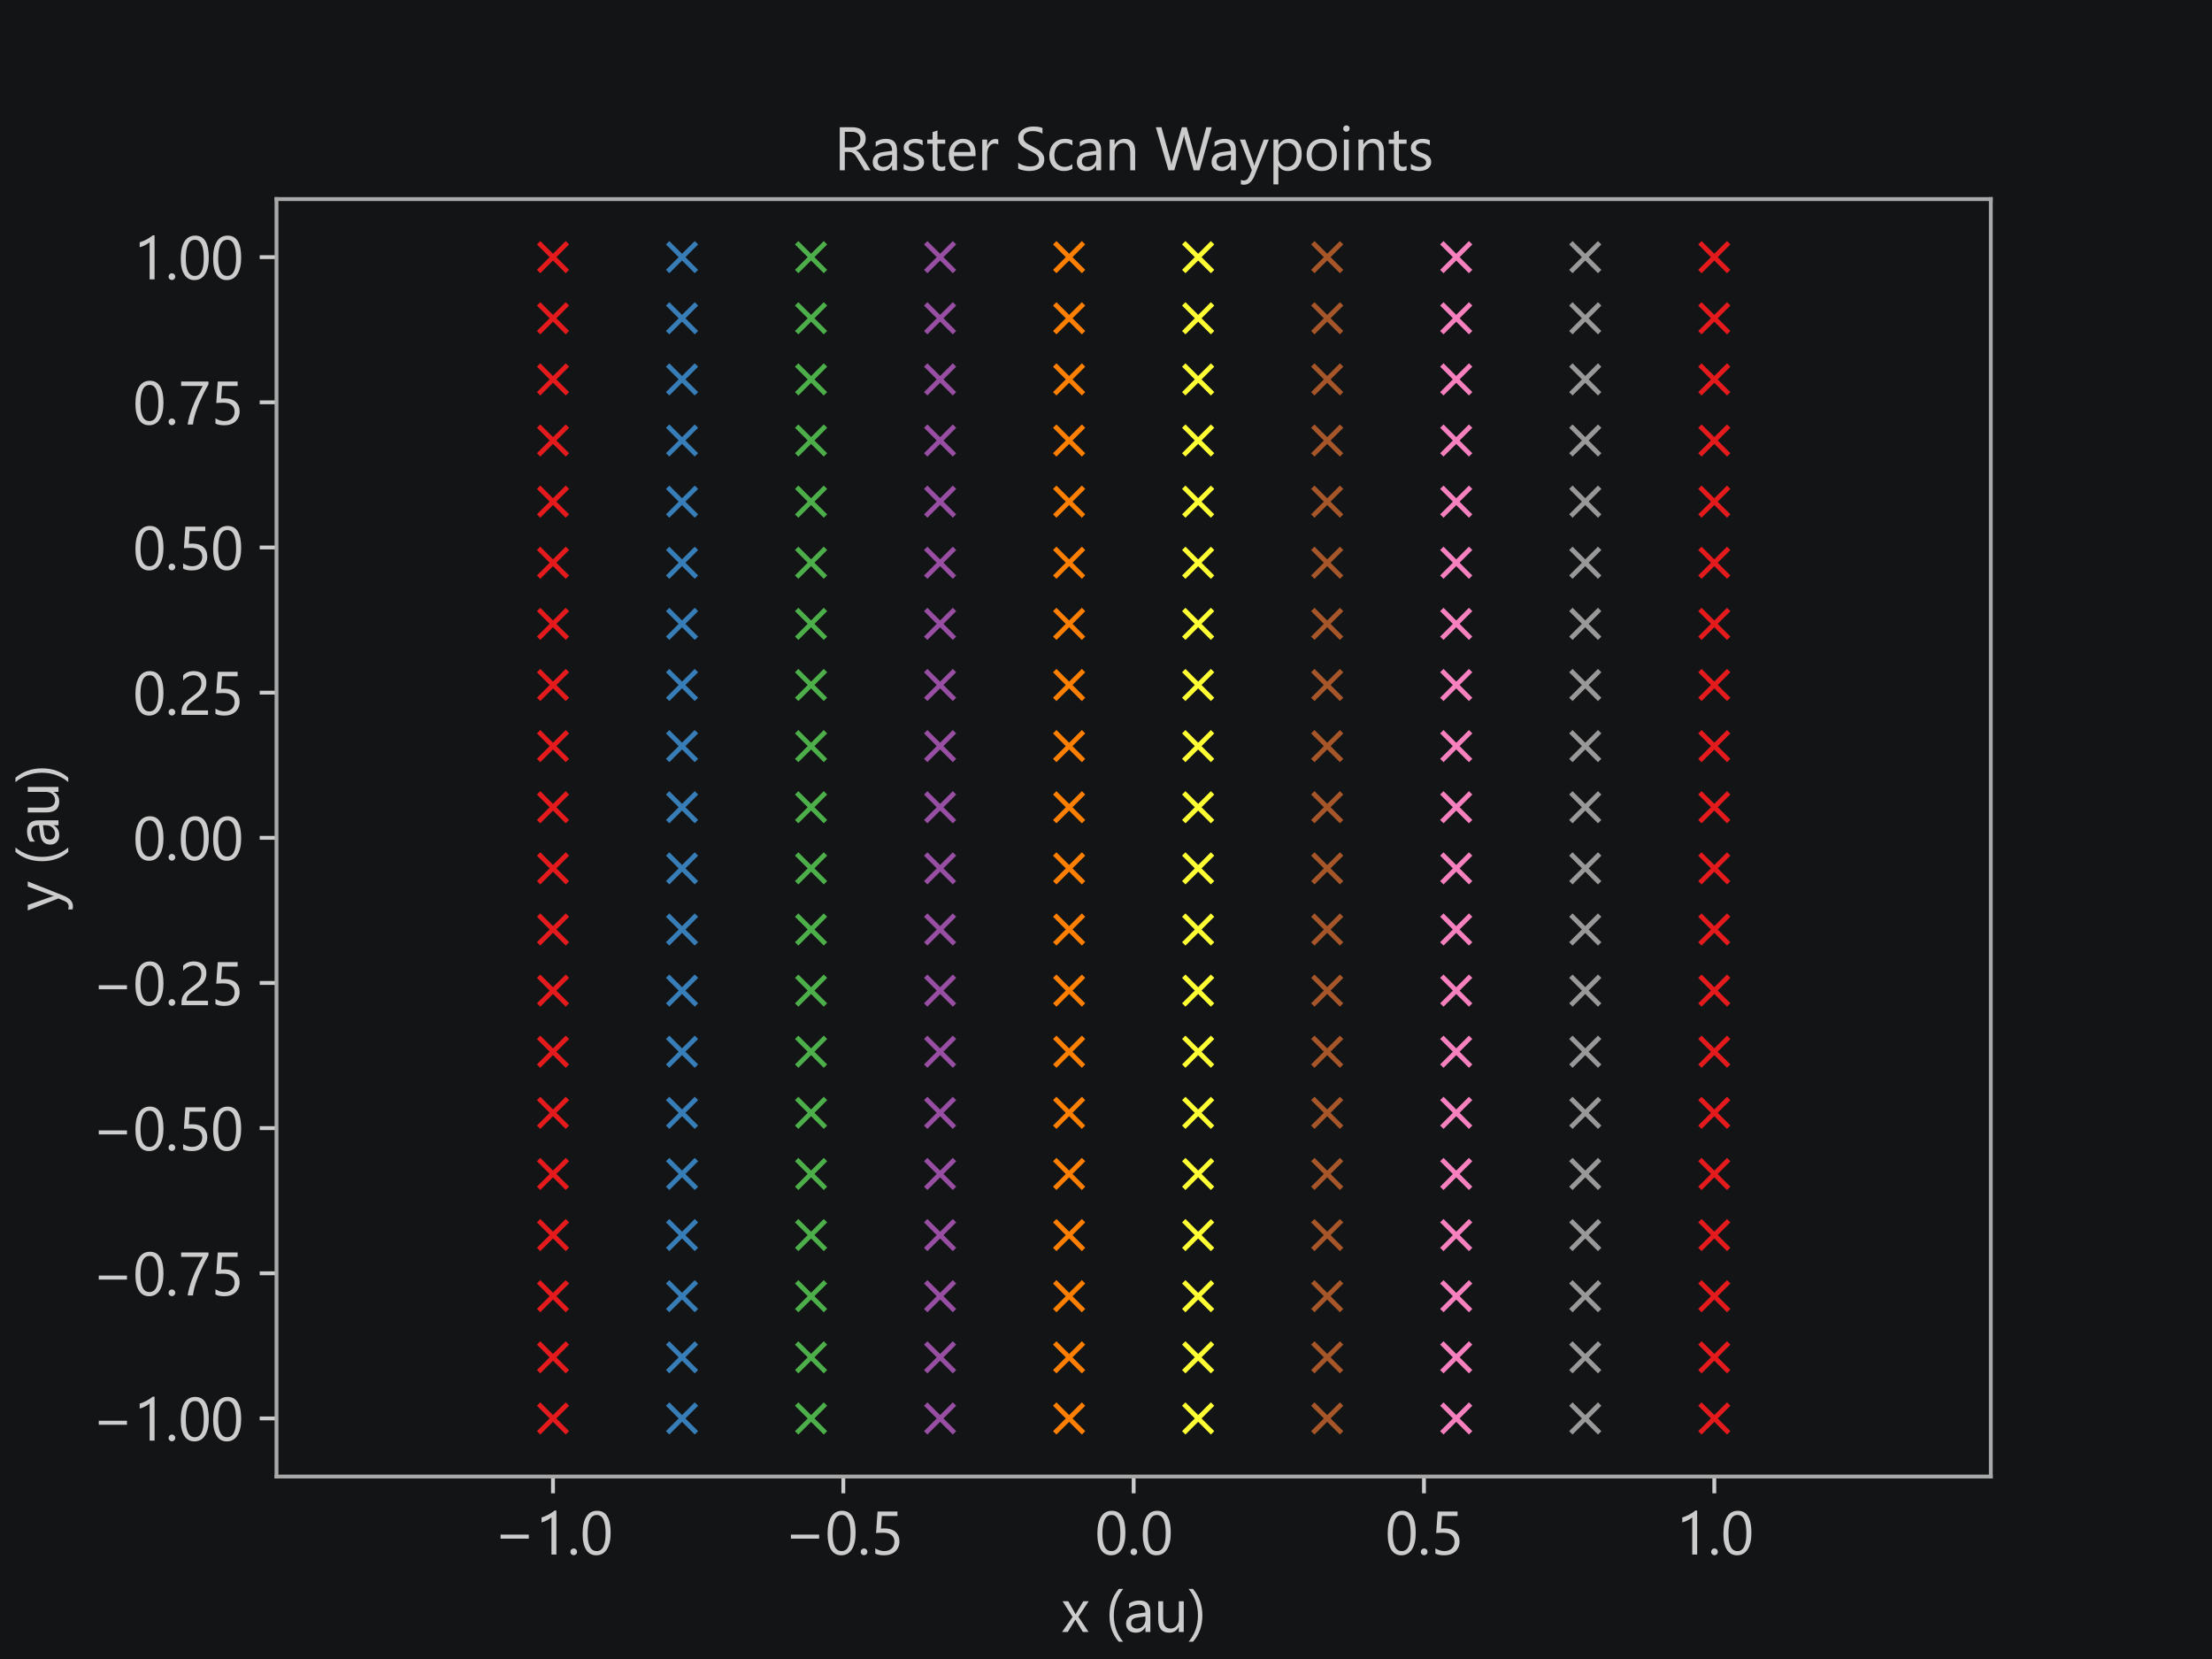<?xml version="1.0" encoding="utf-8" standalone="no"?>
<!DOCTYPE svg PUBLIC "-//W3C//DTD SVG 1.1//EN"
  "http://www.w3.org/Graphics/SVG/1.1/DTD/svg11.dtd">
<svg xmlns:xlink="http://www.w3.org/1999/xlink" width="460.8pt" height="345.6pt" viewBox="0 0 460.8 345.6" xmlns="http://www.w3.org/2000/svg" version="1.1">
 <defs>
  <style type="text/css">*{stroke-linejoin: round; stroke-linecap: butt}</style>
 </defs>
 <g id="figure_1">
  <g id="patch_1">
   <path d="M 0 345.6 
L 460.8 345.6 
L 460.8 0 
L 0 0 
z
" style="fill: #131416"/>
  </g>
  <g id="axes_1">
   <g id="patch_2">
    <path d="M 57.6 307.584 
L 414.72 307.584 
L 414.72 41.472 
L 57.6 41.472 
z
" style="fill: #131416"/>
   </g>
   <g id="matplotlib.axis_1">
    <g id="xtick_1">
     <g id="line2d_1">
      <defs>
       <path id="me3f4853e50" d="M 0 0 
L 0 3.5 
" style="stroke: #cccccc; stroke-width: 0.8"/>
      </defs>
      <g>
       <use xlink:href="#me3f4853e50" x="115.2" y="307.584" style="fill: #cccccc; stroke: #cccccc; stroke-width: 0.8"/>
      </g>
     </g>
     <g id="text_1">
      <!-- −1.0 -->
      <g style="fill: #cccccc" transform="translate(102.831 323.838)scale(0.125 -0.125)">
       <defs>
        <path id="SegoeUI-2212" d="M 3663 1656 
L 725 1656 
L 725 2075 
L 3663 2075 
L 3663 1656 
z
" transform="scale(0.016)"/>
        <path id="SegoeUI-31" d="M 2263 0 
L 1750 0 
L 1750 3872 
Q 1691 3813 1577 3736 
Q 1463 3659 1320 3584 
Q 1178 3509 1020 3443 
Q 863 3378 713 3341 
L 713 3859 
Q 881 3906 1070 3986 
Q 1259 4066 1442 4164 
Q 1625 4263 1787 4370 
Q 1950 4478 2069 4581 
L 2263 4581 
L 2263 0 
z
" transform="scale(0.016)"/>
        <path id="SegoeUI-2e" d="M 697 -69 
Q 553 -69 451 34 
Q 350 138 350 281 
Q 350 425 451 529 
Q 553 634 697 634 
Q 844 634 947 529 
Q 1050 425 1050 281 
Q 1050 138 947 34 
Q 844 -69 697 -69 
z
" transform="scale(0.016)"/>
        <path id="SegoeUI-30" d="M 3188 2259 
Q 3188 1697 3086 1262 
Q 2984 828 2792 529 
Q 2600 231 2320 76 
Q 2041 -78 1684 -78 
Q 1347 -78 1083 70 
Q 819 219 637 503 
Q 456 788 362 1202 
Q 269 1616 269 2150 
Q 269 2738 367 3188 
Q 466 3638 656 3942 
Q 847 4247 1130 4401 
Q 1413 4556 1778 4556 
Q 3188 4556 3188 2259 
z
M 2663 2209 
Q 2663 4122 1753 4122 
Q 794 4122 794 2175 
Q 794 359 1734 359 
Q 2663 359 2663 2209 
z
" transform="scale(0.016)"/>
       </defs>
       <use xlink:href="#SegoeUI-2212"/>
       <use xlink:href="#SegoeUI-31" x="68.408"/>
       <use xlink:href="#SegoeUI-2e" x="122.314"/>
       <use xlink:href="#SegoeUI-30" x="143.994"/>
      </g>
     </g>
    </g>
    <g id="xtick_2">
     <g id="line2d_2">
      <g>
       <use xlink:href="#me3f4853e50" x="175.68" y="307.584" style="fill: #cccccc; stroke: #cccccc; stroke-width: 0.8"/>
      </g>
     </g>
     <g id="text_2">
      <!-- −0.5 -->
      <g style="fill: #cccccc" transform="translate(163.311 323.838)scale(0.125 -0.125)">
       <defs>
        <path id="SegoeUI-35" d="M 3028 1369 
Q 3028 1041 2915 775 
Q 2803 509 2595 318 
Q 2388 128 2094 25 
Q 1800 -78 1441 -78 
Q 816 -78 513 109 
L 513 653 
Q 969 359 1447 359 
Q 1691 359 1886 431 
Q 2081 503 2218 631 
Q 2356 759 2429 940 
Q 2503 1122 2503 1338 
Q 2503 1775 2209 2023 
Q 1916 2272 1356 2272 
Q 1266 2272 1166 2269 
Q 1066 2266 966 2261 
Q 866 2256 770 2250 
Q 675 2244 597 2234 
L 750 4481 
L 2822 4481 
L 2822 4019 
L 1194 4019 
L 1103 2703 
Q 1203 2709 1315 2714 
Q 1428 2719 1516 2719 
Q 1872 2719 2153 2625 
Q 2434 2531 2629 2357 
Q 2825 2184 2926 1932 
Q 3028 1681 3028 1369 
z
" transform="scale(0.016)"/>
       </defs>
       <use xlink:href="#SegoeUI-2212"/>
       <use xlink:href="#SegoeUI-30" x="68.408"/>
       <use xlink:href="#SegoeUI-2e" x="122.314"/>
       <use xlink:href="#SegoeUI-35" x="143.994"/>
      </g>
     </g>
    </g>
    <g id="xtick_3">
     <g id="line2d_3">
      <g>
       <use xlink:href="#me3f4853e50" x="236.16" y="307.584" style="fill: #cccccc; stroke: #cccccc; stroke-width: 0.8"/>
      </g>
     </g>
     <g id="text_3">
      <!-- 0.0 -->
      <g style="fill: #cccccc" transform="translate(228.066 323.838)scale(0.125 -0.125)">
       <use xlink:href="#SegoeUI-30"/>
       <use xlink:href="#SegoeUI-2e" x="53.906"/>
       <use xlink:href="#SegoeUI-30" x="75.586"/>
      </g>
     </g>
    </g>
    <g id="xtick_4">
     <g id="line2d_4">
      <g>
       <use xlink:href="#me3f4853e50" x="296.64" y="307.584" style="fill: #cccccc; stroke: #cccccc; stroke-width: 0.8"/>
      </g>
     </g>
     <g id="text_4">
      <!-- 0.5 -->
      <g style="fill: #cccccc" transform="translate(288.546 323.838)scale(0.125 -0.125)">
       <use xlink:href="#SegoeUI-30"/>
       <use xlink:href="#SegoeUI-2e" x="53.906"/>
       <use xlink:href="#SegoeUI-35" x="75.586"/>
      </g>
     </g>
    </g>
    <g id="xtick_5">
     <g id="line2d_5">
      <g>
       <use xlink:href="#me3f4853e50" x="357.12" y="307.584" style="fill: #cccccc; stroke: #cccccc; stroke-width: 0.8"/>
      </g>
     </g>
     <g id="text_5">
      <!-- 1.0 -->
      <g style="fill: #cccccc" transform="translate(349.026 323.838)scale(0.125 -0.125)">
       <use xlink:href="#SegoeUI-31"/>
       <use xlink:href="#SegoeUI-2e" x="53.906"/>
       <use xlink:href="#SegoeUI-30" x="75.586"/>
      </g>
     </g>
    </g>
    <g id="text_6">
     <!-- x (au) -->
     <g style="fill: #cccccc" transform="translate(221.091 339.967)scale(0.125 -0.125)">
      <defs>
       <path id="SegoeUI-78" d="M 2856 3200 
L 1781 1581 
L 2838 0 
L 2241 0 
L 1613 1038 
Q 1553 1134 1472 1281 
L 1459 1281 
Q 1444 1253 1313 1038 
L 672 0 
L 81 0 
L 1172 1569 
L 128 3200 
L 725 3200 
L 1344 2106 
Q 1413 1984 1478 1856 
L 1491 1856 
L 2291 3200 
L 2856 3200 
z
" transform="scale(0.016)"/>
       <path id="SegoeUI-20" transform="scale(0.016)"/>
       <path id="SegoeUI-28" d="M 1863 -1019 
L 1406 -1019 
Q 438 88 438 1709 
Q 438 3338 1406 4481 
L 1869 4481 
Q 888 3294 888 1716 
Q 888 150 1863 -1019 
z
" transform="scale(0.016)"/>
       <path id="SegoeUI-61" d="M 2809 0 
L 2297 0 
L 2297 500 
L 2284 500 
Q 1950 -75 1300 -75 
Q 822 -75 551 178 
Q 281 431 281 850 
Q 281 1747 1338 1894 
L 2297 2028 
Q 2297 2844 1638 2844 
Q 1059 2844 594 2450 
L 594 2975 
Q 1066 3275 1681 3275 
Q 2809 3275 2809 2081 
L 2809 0 
z
M 2297 1619 
L 1525 1513 
Q 1169 1463 987 1336 
Q 806 1209 806 888 
Q 806 653 973 504 
Q 1141 356 1419 356 
Q 1800 356 2048 623 
Q 2297 891 2297 1300 
L 2297 1619 
z
" transform="scale(0.016)"/>
       <path id="SegoeUI-75" d="M 3106 0 
L 2594 0 
L 2594 506 
L 2581 506 
Q 2263 -75 1594 -75 
Q 450 -75 450 1288 
L 450 3200 
L 959 3200 
L 959 1369 
Q 959 356 1734 356 
Q 2109 356 2351 632 
Q 2594 909 2594 1356 
L 2594 3200 
L 3106 3200 
L 3106 0 
z
" transform="scale(0.016)"/>
       <path id="SegoeUI-29" d="M 531 -1019 
L 75 -1019 
Q 1050 150 1050 1716 
Q 1050 3294 69 4481 
L 531 4481 
Q 1506 3338 1506 1709 
Q 1506 88 531 -1019 
z
" transform="scale(0.016)"/>
      </defs>
      <use xlink:href="#SegoeUI-78"/>
      <use xlink:href="#SegoeUI-20" x="45.898"/>
      <use xlink:href="#SegoeUI-28" x="73.291"/>
      <use xlink:href="#SegoeUI-61" x="103.467"/>
      <use xlink:href="#SegoeUI-75" x="154.346"/>
      <use xlink:href="#SegoeUI-29" x="210.938"/>
     </g>
    </g>
   </g>
   <g id="matplotlib.axis_2">
    <g id="ytick_1">
     <g id="line2d_6">
      <defs>
       <path id="m2c4e0f082a" d="M 0 0 
L -3.5 0 
" style="stroke: #cccccc; stroke-width: 0.8"/>
      </defs>
      <g>
       <use xlink:href="#m2c4e0f082a" x="57.6" y="295.488" style="fill: #cccccc; stroke: #cccccc; stroke-width: 0.8"/>
      </g>
     </g>
     <g id="text_7">
      <!-- −1.00 -->
      <g style="fill: #cccccc" transform="translate(19.123 300.115)scale(0.125 -0.125)">
       <use xlink:href="#SegoeUI-2212"/>
       <use xlink:href="#SegoeUI-31" x="68.408"/>
       <use xlink:href="#SegoeUI-2e" x="122.314"/>
       <use xlink:href="#SegoeUI-30" x="143.994"/>
       <use xlink:href="#SegoeUI-30" x="197.9"/>
      </g>
     </g>
    </g>
    <g id="ytick_2">
     <g id="line2d_7">
      <g>
       <use xlink:href="#m2c4e0f082a" x="57.6" y="265.248" style="fill: #cccccc; stroke: #cccccc; stroke-width: 0.8"/>
      </g>
     </g>
     <g id="text_8">
      <!-- −0.75 -->
      <g style="fill: #cccccc" transform="translate(19.123 269.875)scale(0.125 -0.125)">
       <defs>
        <path id="SegoeUI-37" d="M 3156 4184 
Q 3053 4006 2908 3740 
Q 2763 3475 2600 3144 
Q 2438 2813 2269 2431 
Q 2100 2050 1953 1644 
Q 1806 1238 1695 820 
Q 1584 403 1534 0 
L 984 0 
Q 1041 400 1158 817 
Q 1275 1234 1423 1636 
Q 1572 2038 1737 2409 
Q 1903 2781 2059 3093 
Q 2216 3406 2345 3645 
Q 2475 3884 2553 4019 
L 306 4019 
L 306 4481 
L 3156 4481 
L 3156 4184 
z
" transform="scale(0.016)"/>
       </defs>
       <use xlink:href="#SegoeUI-2212"/>
       <use xlink:href="#SegoeUI-30" x="68.408"/>
       <use xlink:href="#SegoeUI-2e" x="122.314"/>
       <use xlink:href="#SegoeUI-37" x="143.994"/>
       <use xlink:href="#SegoeUI-35" x="197.9"/>
      </g>
     </g>
    </g>
    <g id="ytick_3">
     <g id="line2d_8">
      <g>
       <use xlink:href="#m2c4e0f082a" x="57.6" y="235.008" style="fill: #cccccc; stroke: #cccccc; stroke-width: 0.8"/>
      </g>
     </g>
     <g id="text_9">
      <!-- −0.50 -->
      <g style="fill: #cccccc" transform="translate(19.123 239.635)scale(0.125 -0.125)">
       <use xlink:href="#SegoeUI-2212"/>
       <use xlink:href="#SegoeUI-30" x="68.408"/>
       <use xlink:href="#SegoeUI-2e" x="122.314"/>
       <use xlink:href="#SegoeUI-35" x="143.994"/>
       <use xlink:href="#SegoeUI-30" x="197.9"/>
      </g>
     </g>
    </g>
    <g id="ytick_4">
     <g id="line2d_9">
      <g>
       <use xlink:href="#m2c4e0f082a" x="57.6" y="204.768" style="fill: #cccccc; stroke: #cccccc; stroke-width: 0.8"/>
      </g>
     </g>
     <g id="text_10">
      <!-- −0.25 -->
      <g style="fill: #cccccc" transform="translate(19.123 209.395)scale(0.125 -0.125)">
       <defs>
        <path id="SegoeUI-32" d="M 2413 3306 
Q 2413 3513 2348 3666 
Q 2284 3819 2173 3920 
Q 2063 4022 1913 4072 
Q 1763 4122 1588 4122 
Q 1438 4122 1294 4081 
Q 1150 4041 1014 3969 
Q 878 3897 751 3797 
Q 625 3697 516 3575 
L 516 4125 
Q 731 4334 998 4445 
Q 1266 4556 1650 4556 
Q 1925 4556 2159 4476 
Q 2394 4397 2566 4244 
Q 2738 4091 2836 3866 
Q 2934 3641 2934 3350 
Q 2934 3084 2873 2868 
Q 2813 2653 2689 2462 
Q 2566 2272 2378 2097 
Q 2191 1922 1938 1741 
Q 1622 1516 1417 1356 
Q 1213 1197 1092 1058 
Q 972 919 923 780 
Q 875 641 875 459 
L 3106 459 
L 3106 0 
L 341 0 
L 341 222 
Q 341 509 403 728 
Q 466 947 609 1144 
Q 753 1341 986 1537 
Q 1219 1734 1556 1981 
Q 1800 2156 1964 2315 
Q 2128 2475 2228 2634 
Q 2328 2794 2370 2958 
Q 2413 3122 2413 3306 
z
" transform="scale(0.016)"/>
       </defs>
       <use xlink:href="#SegoeUI-2212"/>
       <use xlink:href="#SegoeUI-30" x="68.408"/>
       <use xlink:href="#SegoeUI-2e" x="122.314"/>
       <use xlink:href="#SegoeUI-32" x="143.994"/>
       <use xlink:href="#SegoeUI-35" x="197.9"/>
      </g>
     </g>
    </g>
    <g id="ytick_5">
     <g id="line2d_10">
      <g>
       <use xlink:href="#m2c4e0f082a" x="57.6" y="174.528" style="fill: #cccccc; stroke: #cccccc; stroke-width: 0.8"/>
      </g>
     </g>
     <g id="text_11">
      <!-- 0.00 -->
      <g style="fill: #cccccc" transform="translate(27.674 179.155)scale(0.125 -0.125)">
       <use xlink:href="#SegoeUI-30"/>
       <use xlink:href="#SegoeUI-2e" x="53.906"/>
       <use xlink:href="#SegoeUI-30" x="75.586"/>
       <use xlink:href="#SegoeUI-30" x="129.492"/>
      </g>
     </g>
    </g>
    <g id="ytick_6">
     <g id="line2d_11">
      <g>
       <use xlink:href="#m2c4e0f082a" x="57.6" y="144.288" style="fill: #cccccc; stroke: #cccccc; stroke-width: 0.8"/>
      </g>
     </g>
     <g id="text_12">
      <!-- 0.25 -->
      <g style="fill: #cccccc" transform="translate(27.674 148.915)scale(0.125 -0.125)">
       <use xlink:href="#SegoeUI-30"/>
       <use xlink:href="#SegoeUI-2e" x="53.906"/>
       <use xlink:href="#SegoeUI-32" x="75.586"/>
       <use xlink:href="#SegoeUI-35" x="129.492"/>
      </g>
     </g>
    </g>
    <g id="ytick_7">
     <g id="line2d_12">
      <g>
       <use xlink:href="#m2c4e0f082a" x="57.6" y="114.048" style="fill: #cccccc; stroke: #cccccc; stroke-width: 0.8"/>
      </g>
     </g>
     <g id="text_13">
      <!-- 0.50 -->
      <g style="fill: #cccccc" transform="translate(27.674 118.675)scale(0.125 -0.125)">
       <use xlink:href="#SegoeUI-30"/>
       <use xlink:href="#SegoeUI-2e" x="53.906"/>
       <use xlink:href="#SegoeUI-35" x="75.586"/>
       <use xlink:href="#SegoeUI-30" x="129.492"/>
      </g>
     </g>
    </g>
    <g id="ytick_8">
     <g id="line2d_13">
      <g>
       <use xlink:href="#m2c4e0f082a" x="57.6" y="83.808" style="fill: #cccccc; stroke: #cccccc; stroke-width: 0.8"/>
      </g>
     </g>
     <g id="text_14">
      <!-- 0.75 -->
      <g style="fill: #cccccc" transform="translate(27.674 88.435)scale(0.125 -0.125)">
       <use xlink:href="#SegoeUI-30"/>
       <use xlink:href="#SegoeUI-2e" x="53.906"/>
       <use xlink:href="#SegoeUI-37" x="75.586"/>
       <use xlink:href="#SegoeUI-35" x="129.492"/>
      </g>
     </g>
    </g>
    <g id="ytick_9">
     <g id="line2d_14">
      <g>
       <use xlink:href="#m2c4e0f082a" x="57.6" y="53.568" style="fill: #cccccc; stroke: #cccccc; stroke-width: 0.8"/>
      </g>
     </g>
     <g id="text_15">
      <!-- 1.00 -->
      <g style="fill: #cccccc" transform="translate(27.674 58.195)scale(0.125 -0.125)">
       <use xlink:href="#SegoeUI-31"/>
       <use xlink:href="#SegoeUI-2e" x="53.906"/>
       <use xlink:href="#SegoeUI-30" x="75.586"/>
       <use xlink:href="#SegoeUI-30" x="129.492"/>
      </g>
     </g>
    </g>
    <g id="text_16">
     <!-- y (au) -->
     <g style="fill: #cccccc" transform="translate(12.182 189.753)rotate(-90)scale(0.125 -0.125)">
      <defs>
       <path id="SegoeUI-79" d="M 3066 3200 
L 1594 -513 
Q 1200 -1506 488 -1506 
Q 288 -1506 153 -1466 
L 153 -1006 
Q 319 -1063 456 -1063 
Q 844 -1063 1038 -600 
L 1294 6 
L 44 3200 
L 613 3200 
L 1478 738 
Q 1494 691 1544 494 
L 1563 494 
Q 1578 569 1625 731 
L 2534 3200 
L 3066 3200 
z
" transform="scale(0.016)"/>
      </defs>
      <use xlink:href="#SegoeUI-79"/>
      <use xlink:href="#SegoeUI-20" x="48.389"/>
      <use xlink:href="#SegoeUI-28" x="75.781"/>
      <use xlink:href="#SegoeUI-61" x="105.957"/>
      <use xlink:href="#SegoeUI-75" x="156.836"/>
      <use xlink:href="#SegoeUI-29" x="213.428"/>
     </g>
    </g>
   </g>
   <g id="line2d_15">
    <defs>
     <path id="m81f4d827f5" d="M -3 3 
L 3 -3 
M -3 -3 
L 3 3 
" style="stroke: #e41a1c"/>
    </defs>
    <g clip-path="url(#p8e16efd8eb)">
     <use xlink:href="#m81f4d827f5" x="115.2" y="295.488" style="fill: #e41a1c; stroke: #e41a1c"/>
     <use xlink:href="#m81f4d827f5" x="115.2" y="282.755" style="fill: #e41a1c; stroke: #e41a1c"/>
     <use xlink:href="#m81f4d827f5" x="115.2" y="270.023" style="fill: #e41a1c; stroke: #e41a1c"/>
     <use xlink:href="#m81f4d827f5" x="115.2" y="257.29" style="fill: #e41a1c; stroke: #e41a1c"/>
     <use xlink:href="#m81f4d827f5" x="115.2" y="244.557" style="fill: #e41a1c; stroke: #e41a1c"/>
     <use xlink:href="#m81f4d827f5" x="115.2" y="231.825" style="fill: #e41a1c; stroke: #e41a1c"/>
     <use xlink:href="#m81f4d827f5" x="115.2" y="219.092" style="fill: #e41a1c; stroke: #e41a1c"/>
     <use xlink:href="#m81f4d827f5" x="115.2" y="206.36" style="fill: #e41a1c; stroke: #e41a1c"/>
     <use xlink:href="#m81f4d827f5" x="115.2" y="193.627" style="fill: #e41a1c; stroke: #e41a1c"/>
     <use xlink:href="#m81f4d827f5" x="115.2" y="180.894" style="fill: #e41a1c; stroke: #e41a1c"/>
     <use xlink:href="#m81f4d827f5" x="115.2" y="168.162" style="fill: #e41a1c; stroke: #e41a1c"/>
     <use xlink:href="#m81f4d827f5" x="115.2" y="155.429" style="fill: #e41a1c; stroke: #e41a1c"/>
     <use xlink:href="#m81f4d827f5" x="115.2" y="142.696" style="fill: #e41a1c; stroke: #e41a1c"/>
     <use xlink:href="#m81f4d827f5" x="115.2" y="129.964" style="fill: #e41a1c; stroke: #e41a1c"/>
     <use xlink:href="#m81f4d827f5" x="115.2" y="117.231" style="fill: #e41a1c; stroke: #e41a1c"/>
     <use xlink:href="#m81f4d827f5" x="115.2" y="104.499" style="fill: #e41a1c; stroke: #e41a1c"/>
     <use xlink:href="#m81f4d827f5" x="115.2" y="91.766" style="fill: #e41a1c; stroke: #e41a1c"/>
     <use xlink:href="#m81f4d827f5" x="115.2" y="79.033" style="fill: #e41a1c; stroke: #e41a1c"/>
     <use xlink:href="#m81f4d827f5" x="115.2" y="66.301" style="fill: #e41a1c; stroke: #e41a1c"/>
     <use xlink:href="#m81f4d827f5" x="115.2" y="53.568" style="fill: #e41a1c; stroke: #e41a1c"/>
    </g>
   </g>
   <g id="line2d_16">
    <defs>
     <path id="mab62d62e96" d="M -3 3 
L 3 -3 
M -3 -3 
L 3 3 
" style="stroke: #377eb8"/>
    </defs>
    <g clip-path="url(#p8e16efd8eb)">
     <use xlink:href="#mab62d62e96" x="142.08" y="295.488" style="fill: #377eb8; stroke: #377eb8"/>
     <use xlink:href="#mab62d62e96" x="142.08" y="282.755" style="fill: #377eb8; stroke: #377eb8"/>
     <use xlink:href="#mab62d62e96" x="142.08" y="270.023" style="fill: #377eb8; stroke: #377eb8"/>
     <use xlink:href="#mab62d62e96" x="142.08" y="257.29" style="fill: #377eb8; stroke: #377eb8"/>
     <use xlink:href="#mab62d62e96" x="142.08" y="244.557" style="fill: #377eb8; stroke: #377eb8"/>
     <use xlink:href="#mab62d62e96" x="142.08" y="231.825" style="fill: #377eb8; stroke: #377eb8"/>
     <use xlink:href="#mab62d62e96" x="142.08" y="219.092" style="fill: #377eb8; stroke: #377eb8"/>
     <use xlink:href="#mab62d62e96" x="142.08" y="206.36" style="fill: #377eb8; stroke: #377eb8"/>
     <use xlink:href="#mab62d62e96" x="142.08" y="193.627" style="fill: #377eb8; stroke: #377eb8"/>
     <use xlink:href="#mab62d62e96" x="142.08" y="180.894" style="fill: #377eb8; stroke: #377eb8"/>
     <use xlink:href="#mab62d62e96" x="142.08" y="168.162" style="fill: #377eb8; stroke: #377eb8"/>
     <use xlink:href="#mab62d62e96" x="142.08" y="155.429" style="fill: #377eb8; stroke: #377eb8"/>
     <use xlink:href="#mab62d62e96" x="142.08" y="142.696" style="fill: #377eb8; stroke: #377eb8"/>
     <use xlink:href="#mab62d62e96" x="142.08" y="129.964" style="fill: #377eb8; stroke: #377eb8"/>
     <use xlink:href="#mab62d62e96" x="142.08" y="117.231" style="fill: #377eb8; stroke: #377eb8"/>
     <use xlink:href="#mab62d62e96" x="142.08" y="104.499" style="fill: #377eb8; stroke: #377eb8"/>
     <use xlink:href="#mab62d62e96" x="142.08" y="91.766" style="fill: #377eb8; stroke: #377eb8"/>
     <use xlink:href="#mab62d62e96" x="142.08" y="79.033" style="fill: #377eb8; stroke: #377eb8"/>
     <use xlink:href="#mab62d62e96" x="142.08" y="66.301" style="fill: #377eb8; stroke: #377eb8"/>
     <use xlink:href="#mab62d62e96" x="142.08" y="53.568" style="fill: #377eb8; stroke: #377eb8"/>
    </g>
   </g>
   <g id="line2d_17">
    <defs>
     <path id="m4aa8cc71da" d="M -3 3 
L 3 -3 
M -3 -3 
L 3 3 
" style="stroke: #4daf4a"/>
    </defs>
    <g clip-path="url(#p8e16efd8eb)">
     <use xlink:href="#m4aa8cc71da" x="168.96" y="295.488" style="fill: #4daf4a; stroke: #4daf4a"/>
     <use xlink:href="#m4aa8cc71da" x="168.96" y="282.755" style="fill: #4daf4a; stroke: #4daf4a"/>
     <use xlink:href="#m4aa8cc71da" x="168.96" y="270.023" style="fill: #4daf4a; stroke: #4daf4a"/>
     <use xlink:href="#m4aa8cc71da" x="168.96" y="257.29" style="fill: #4daf4a; stroke: #4daf4a"/>
     <use xlink:href="#m4aa8cc71da" x="168.96" y="244.557" style="fill: #4daf4a; stroke: #4daf4a"/>
     <use xlink:href="#m4aa8cc71da" x="168.96" y="231.825" style="fill: #4daf4a; stroke: #4daf4a"/>
     <use xlink:href="#m4aa8cc71da" x="168.96" y="219.092" style="fill: #4daf4a; stroke: #4daf4a"/>
     <use xlink:href="#m4aa8cc71da" x="168.96" y="206.36" style="fill: #4daf4a; stroke: #4daf4a"/>
     <use xlink:href="#m4aa8cc71da" x="168.96" y="193.627" style="fill: #4daf4a; stroke: #4daf4a"/>
     <use xlink:href="#m4aa8cc71da" x="168.96" y="180.894" style="fill: #4daf4a; stroke: #4daf4a"/>
     <use xlink:href="#m4aa8cc71da" x="168.96" y="168.162" style="fill: #4daf4a; stroke: #4daf4a"/>
     <use xlink:href="#m4aa8cc71da" x="168.96" y="155.429" style="fill: #4daf4a; stroke: #4daf4a"/>
     <use xlink:href="#m4aa8cc71da" x="168.96" y="142.696" style="fill: #4daf4a; stroke: #4daf4a"/>
     <use xlink:href="#m4aa8cc71da" x="168.96" y="129.964" style="fill: #4daf4a; stroke: #4daf4a"/>
     <use xlink:href="#m4aa8cc71da" x="168.96" y="117.231" style="fill: #4daf4a; stroke: #4daf4a"/>
     <use xlink:href="#m4aa8cc71da" x="168.96" y="104.499" style="fill: #4daf4a; stroke: #4daf4a"/>
     <use xlink:href="#m4aa8cc71da" x="168.96" y="91.766" style="fill: #4daf4a; stroke: #4daf4a"/>
     <use xlink:href="#m4aa8cc71da" x="168.96" y="79.033" style="fill: #4daf4a; stroke: #4daf4a"/>
     <use xlink:href="#m4aa8cc71da" x="168.96" y="66.301" style="fill: #4daf4a; stroke: #4daf4a"/>
     <use xlink:href="#m4aa8cc71da" x="168.96" y="53.568" style="fill: #4daf4a; stroke: #4daf4a"/>
    </g>
   </g>
   <g id="line2d_18">
    <defs>
     <path id="m143f882ac6" d="M -3 3 
L 3 -3 
M -3 -3 
L 3 3 
" style="stroke: #984ea3"/>
    </defs>
    <g clip-path="url(#p8e16efd8eb)">
     <use xlink:href="#m143f882ac6" x="195.84" y="295.488" style="fill: #984ea3; stroke: #984ea3"/>
     <use xlink:href="#m143f882ac6" x="195.84" y="282.755" style="fill: #984ea3; stroke: #984ea3"/>
     <use xlink:href="#m143f882ac6" x="195.84" y="270.023" style="fill: #984ea3; stroke: #984ea3"/>
     <use xlink:href="#m143f882ac6" x="195.84" y="257.29" style="fill: #984ea3; stroke: #984ea3"/>
     <use xlink:href="#m143f882ac6" x="195.84" y="244.557" style="fill: #984ea3; stroke: #984ea3"/>
     <use xlink:href="#m143f882ac6" x="195.84" y="231.825" style="fill: #984ea3; stroke: #984ea3"/>
     <use xlink:href="#m143f882ac6" x="195.84" y="219.092" style="fill: #984ea3; stroke: #984ea3"/>
     <use xlink:href="#m143f882ac6" x="195.84" y="206.36" style="fill: #984ea3; stroke: #984ea3"/>
     <use xlink:href="#m143f882ac6" x="195.84" y="193.627" style="fill: #984ea3; stroke: #984ea3"/>
     <use xlink:href="#m143f882ac6" x="195.84" y="180.894" style="fill: #984ea3; stroke: #984ea3"/>
     <use xlink:href="#m143f882ac6" x="195.84" y="168.162" style="fill: #984ea3; stroke: #984ea3"/>
     <use xlink:href="#m143f882ac6" x="195.84" y="155.429" style="fill: #984ea3; stroke: #984ea3"/>
     <use xlink:href="#m143f882ac6" x="195.84" y="142.696" style="fill: #984ea3; stroke: #984ea3"/>
     <use xlink:href="#m143f882ac6" x="195.84" y="129.964" style="fill: #984ea3; stroke: #984ea3"/>
     <use xlink:href="#m143f882ac6" x="195.84" y="117.231" style="fill: #984ea3; stroke: #984ea3"/>
     <use xlink:href="#m143f882ac6" x="195.84" y="104.499" style="fill: #984ea3; stroke: #984ea3"/>
     <use xlink:href="#m143f882ac6" x="195.84" y="91.766" style="fill: #984ea3; stroke: #984ea3"/>
     <use xlink:href="#m143f882ac6" x="195.84" y="79.033" style="fill: #984ea3; stroke: #984ea3"/>
     <use xlink:href="#m143f882ac6" x="195.84" y="66.301" style="fill: #984ea3; stroke: #984ea3"/>
     <use xlink:href="#m143f882ac6" x="195.84" y="53.568" style="fill: #984ea3; stroke: #984ea3"/>
    </g>
   </g>
   <g id="line2d_19">
    <defs>
     <path id="m36a1215f3a" d="M -3 3 
L 3 -3 
M -3 -3 
L 3 3 
" style="stroke: #ff7f00"/>
    </defs>
    <g clip-path="url(#p8e16efd8eb)">
     <use xlink:href="#m36a1215f3a" x="222.72" y="295.488" style="fill: #ff7f00; stroke: #ff7f00"/>
     <use xlink:href="#m36a1215f3a" x="222.72" y="282.755" style="fill: #ff7f00; stroke: #ff7f00"/>
     <use xlink:href="#m36a1215f3a" x="222.72" y="270.023" style="fill: #ff7f00; stroke: #ff7f00"/>
     <use xlink:href="#m36a1215f3a" x="222.72" y="257.29" style="fill: #ff7f00; stroke: #ff7f00"/>
     <use xlink:href="#m36a1215f3a" x="222.72" y="244.557" style="fill: #ff7f00; stroke: #ff7f00"/>
     <use xlink:href="#m36a1215f3a" x="222.72" y="231.825" style="fill: #ff7f00; stroke: #ff7f00"/>
     <use xlink:href="#m36a1215f3a" x="222.72" y="219.092" style="fill: #ff7f00; stroke: #ff7f00"/>
     <use xlink:href="#m36a1215f3a" x="222.72" y="206.36" style="fill: #ff7f00; stroke: #ff7f00"/>
     <use xlink:href="#m36a1215f3a" x="222.72" y="193.627" style="fill: #ff7f00; stroke: #ff7f00"/>
     <use xlink:href="#m36a1215f3a" x="222.72" y="180.894" style="fill: #ff7f00; stroke: #ff7f00"/>
     <use xlink:href="#m36a1215f3a" x="222.72" y="168.162" style="fill: #ff7f00; stroke: #ff7f00"/>
     <use xlink:href="#m36a1215f3a" x="222.72" y="155.429" style="fill: #ff7f00; stroke: #ff7f00"/>
     <use xlink:href="#m36a1215f3a" x="222.72" y="142.696" style="fill: #ff7f00; stroke: #ff7f00"/>
     <use xlink:href="#m36a1215f3a" x="222.72" y="129.964" style="fill: #ff7f00; stroke: #ff7f00"/>
     <use xlink:href="#m36a1215f3a" x="222.72" y="117.231" style="fill: #ff7f00; stroke: #ff7f00"/>
     <use xlink:href="#m36a1215f3a" x="222.72" y="104.499" style="fill: #ff7f00; stroke: #ff7f00"/>
     <use xlink:href="#m36a1215f3a" x="222.72" y="91.766" style="fill: #ff7f00; stroke: #ff7f00"/>
     <use xlink:href="#m36a1215f3a" x="222.72" y="79.033" style="fill: #ff7f00; stroke: #ff7f00"/>
     <use xlink:href="#m36a1215f3a" x="222.72" y="66.301" style="fill: #ff7f00; stroke: #ff7f00"/>
     <use xlink:href="#m36a1215f3a" x="222.72" y="53.568" style="fill: #ff7f00; stroke: #ff7f00"/>
    </g>
   </g>
   <g id="line2d_20">
    <defs>
     <path id="mf78d830944" d="M -3 3 
L 3 -3 
M -3 -3 
L 3 3 
" style="stroke: #ffff33"/>
    </defs>
    <g clip-path="url(#p8e16efd8eb)">
     <use xlink:href="#mf78d830944" x="249.6" y="295.488" style="fill: #ffff33; stroke: #ffff33"/>
     <use xlink:href="#mf78d830944" x="249.6" y="282.755" style="fill: #ffff33; stroke: #ffff33"/>
     <use xlink:href="#mf78d830944" x="249.6" y="270.023" style="fill: #ffff33; stroke: #ffff33"/>
     <use xlink:href="#mf78d830944" x="249.6" y="257.29" style="fill: #ffff33; stroke: #ffff33"/>
     <use xlink:href="#mf78d830944" x="249.6" y="244.557" style="fill: #ffff33; stroke: #ffff33"/>
     <use xlink:href="#mf78d830944" x="249.6" y="231.825" style="fill: #ffff33; stroke: #ffff33"/>
     <use xlink:href="#mf78d830944" x="249.6" y="219.092" style="fill: #ffff33; stroke: #ffff33"/>
     <use xlink:href="#mf78d830944" x="249.6" y="206.36" style="fill: #ffff33; stroke: #ffff33"/>
     <use xlink:href="#mf78d830944" x="249.6" y="193.627" style="fill: #ffff33; stroke: #ffff33"/>
     <use xlink:href="#mf78d830944" x="249.6" y="180.894" style="fill: #ffff33; stroke: #ffff33"/>
     <use xlink:href="#mf78d830944" x="249.6" y="168.162" style="fill: #ffff33; stroke: #ffff33"/>
     <use xlink:href="#mf78d830944" x="249.6" y="155.429" style="fill: #ffff33; stroke: #ffff33"/>
     <use xlink:href="#mf78d830944" x="249.6" y="142.696" style="fill: #ffff33; stroke: #ffff33"/>
     <use xlink:href="#mf78d830944" x="249.6" y="129.964" style="fill: #ffff33; stroke: #ffff33"/>
     <use xlink:href="#mf78d830944" x="249.6" y="117.231" style="fill: #ffff33; stroke: #ffff33"/>
     <use xlink:href="#mf78d830944" x="249.6" y="104.499" style="fill: #ffff33; stroke: #ffff33"/>
     <use xlink:href="#mf78d830944" x="249.6" y="91.766" style="fill: #ffff33; stroke: #ffff33"/>
     <use xlink:href="#mf78d830944" x="249.6" y="79.033" style="fill: #ffff33; stroke: #ffff33"/>
     <use xlink:href="#mf78d830944" x="249.6" y="66.301" style="fill: #ffff33; stroke: #ffff33"/>
     <use xlink:href="#mf78d830944" x="249.6" y="53.568" style="fill: #ffff33; stroke: #ffff33"/>
    </g>
   </g>
   <g id="line2d_21">
    <defs>
     <path id="m4e69c4c19a" d="M -3 3 
L 3 -3 
M -3 -3 
L 3 3 
" style="stroke: #a65628"/>
    </defs>
    <g clip-path="url(#p8e16efd8eb)">
     <use xlink:href="#m4e69c4c19a" x="276.48" y="295.488" style="fill: #a65628; stroke: #a65628"/>
     <use xlink:href="#m4e69c4c19a" x="276.48" y="282.755" style="fill: #a65628; stroke: #a65628"/>
     <use xlink:href="#m4e69c4c19a" x="276.48" y="270.023" style="fill: #a65628; stroke: #a65628"/>
     <use xlink:href="#m4e69c4c19a" x="276.48" y="257.29" style="fill: #a65628; stroke: #a65628"/>
     <use xlink:href="#m4e69c4c19a" x="276.48" y="244.557" style="fill: #a65628; stroke: #a65628"/>
     <use xlink:href="#m4e69c4c19a" x="276.48" y="231.825" style="fill: #a65628; stroke: #a65628"/>
     <use xlink:href="#m4e69c4c19a" x="276.48" y="219.092" style="fill: #a65628; stroke: #a65628"/>
     <use xlink:href="#m4e69c4c19a" x="276.48" y="206.36" style="fill: #a65628; stroke: #a65628"/>
     <use xlink:href="#m4e69c4c19a" x="276.48" y="193.627" style="fill: #a65628; stroke: #a65628"/>
     <use xlink:href="#m4e69c4c19a" x="276.48" y="180.894" style="fill: #a65628; stroke: #a65628"/>
     <use xlink:href="#m4e69c4c19a" x="276.48" y="168.162" style="fill: #a65628; stroke: #a65628"/>
     <use xlink:href="#m4e69c4c19a" x="276.48" y="155.429" style="fill: #a65628; stroke: #a65628"/>
     <use xlink:href="#m4e69c4c19a" x="276.48" y="142.696" style="fill: #a65628; stroke: #a65628"/>
     <use xlink:href="#m4e69c4c19a" x="276.48" y="129.964" style="fill: #a65628; stroke: #a65628"/>
     <use xlink:href="#m4e69c4c19a" x="276.48" y="117.231" style="fill: #a65628; stroke: #a65628"/>
     <use xlink:href="#m4e69c4c19a" x="276.48" y="104.499" style="fill: #a65628; stroke: #a65628"/>
     <use xlink:href="#m4e69c4c19a" x="276.48" y="91.766" style="fill: #a65628; stroke: #a65628"/>
     <use xlink:href="#m4e69c4c19a" x="276.48" y="79.033" style="fill: #a65628; stroke: #a65628"/>
     <use xlink:href="#m4e69c4c19a" x="276.48" y="66.301" style="fill: #a65628; stroke: #a65628"/>
     <use xlink:href="#m4e69c4c19a" x="276.48" y="53.568" style="fill: #a65628; stroke: #a65628"/>
    </g>
   </g>
   <g id="line2d_22">
    <defs>
     <path id="mef98ab07e5" d="M -3 3 
L 3 -3 
M -3 -3 
L 3 3 
" style="stroke: #f781bf"/>
    </defs>
    <g clip-path="url(#p8e16efd8eb)">
     <use xlink:href="#mef98ab07e5" x="303.36" y="295.488" style="fill: #f781bf; stroke: #f781bf"/>
     <use xlink:href="#mef98ab07e5" x="303.36" y="282.755" style="fill: #f781bf; stroke: #f781bf"/>
     <use xlink:href="#mef98ab07e5" x="303.36" y="270.023" style="fill: #f781bf; stroke: #f781bf"/>
     <use xlink:href="#mef98ab07e5" x="303.36" y="257.29" style="fill: #f781bf; stroke: #f781bf"/>
     <use xlink:href="#mef98ab07e5" x="303.36" y="244.557" style="fill: #f781bf; stroke: #f781bf"/>
     <use xlink:href="#mef98ab07e5" x="303.36" y="231.825" style="fill: #f781bf; stroke: #f781bf"/>
     <use xlink:href="#mef98ab07e5" x="303.36" y="219.092" style="fill: #f781bf; stroke: #f781bf"/>
     <use xlink:href="#mef98ab07e5" x="303.36" y="206.36" style="fill: #f781bf; stroke: #f781bf"/>
     <use xlink:href="#mef98ab07e5" x="303.36" y="193.627" style="fill: #f781bf; stroke: #f781bf"/>
     <use xlink:href="#mef98ab07e5" x="303.36" y="180.894" style="fill: #f781bf; stroke: #f781bf"/>
     <use xlink:href="#mef98ab07e5" x="303.36" y="168.162" style="fill: #f781bf; stroke: #f781bf"/>
     <use xlink:href="#mef98ab07e5" x="303.36" y="155.429" style="fill: #f781bf; stroke: #f781bf"/>
     <use xlink:href="#mef98ab07e5" x="303.36" y="142.696" style="fill: #f781bf; stroke: #f781bf"/>
     <use xlink:href="#mef98ab07e5" x="303.36" y="129.964" style="fill: #f781bf; stroke: #f781bf"/>
     <use xlink:href="#mef98ab07e5" x="303.36" y="117.231" style="fill: #f781bf; stroke: #f781bf"/>
     <use xlink:href="#mef98ab07e5" x="303.36" y="104.499" style="fill: #f781bf; stroke: #f781bf"/>
     <use xlink:href="#mef98ab07e5" x="303.36" y="91.766" style="fill: #f781bf; stroke: #f781bf"/>
     <use xlink:href="#mef98ab07e5" x="303.36" y="79.033" style="fill: #f781bf; stroke: #f781bf"/>
     <use xlink:href="#mef98ab07e5" x="303.36" y="66.301" style="fill: #f781bf; stroke: #f781bf"/>
     <use xlink:href="#mef98ab07e5" x="303.36" y="53.568" style="fill: #f781bf; stroke: #f781bf"/>
    </g>
   </g>
   <g id="line2d_23">
    <defs>
     <path id="m3dbeb68610" d="M -3 3 
L 3 -3 
M -3 -3 
L 3 3 
" style="stroke: #999999"/>
    </defs>
    <g clip-path="url(#p8e16efd8eb)">
     <use xlink:href="#m3dbeb68610" x="330.24" y="295.488" style="fill: #999999; stroke: #999999"/>
     <use xlink:href="#m3dbeb68610" x="330.24" y="282.755" style="fill: #999999; stroke: #999999"/>
     <use xlink:href="#m3dbeb68610" x="330.24" y="270.023" style="fill: #999999; stroke: #999999"/>
     <use xlink:href="#m3dbeb68610" x="330.24" y="257.29" style="fill: #999999; stroke: #999999"/>
     <use xlink:href="#m3dbeb68610" x="330.24" y="244.557" style="fill: #999999; stroke: #999999"/>
     <use xlink:href="#m3dbeb68610" x="330.24" y="231.825" style="fill: #999999; stroke: #999999"/>
     <use xlink:href="#m3dbeb68610" x="330.24" y="219.092" style="fill: #999999; stroke: #999999"/>
     <use xlink:href="#m3dbeb68610" x="330.24" y="206.36" style="fill: #999999; stroke: #999999"/>
     <use xlink:href="#m3dbeb68610" x="330.24" y="193.627" style="fill: #999999; stroke: #999999"/>
     <use xlink:href="#m3dbeb68610" x="330.24" y="180.894" style="fill: #999999; stroke: #999999"/>
     <use xlink:href="#m3dbeb68610" x="330.24" y="168.162" style="fill: #999999; stroke: #999999"/>
     <use xlink:href="#m3dbeb68610" x="330.24" y="155.429" style="fill: #999999; stroke: #999999"/>
     <use xlink:href="#m3dbeb68610" x="330.24" y="142.696" style="fill: #999999; stroke: #999999"/>
     <use xlink:href="#m3dbeb68610" x="330.24" y="129.964" style="fill: #999999; stroke: #999999"/>
     <use xlink:href="#m3dbeb68610" x="330.24" y="117.231" style="fill: #999999; stroke: #999999"/>
     <use xlink:href="#m3dbeb68610" x="330.24" y="104.499" style="fill: #999999; stroke: #999999"/>
     <use xlink:href="#m3dbeb68610" x="330.24" y="91.766" style="fill: #999999; stroke: #999999"/>
     <use xlink:href="#m3dbeb68610" x="330.24" y="79.033" style="fill: #999999; stroke: #999999"/>
     <use xlink:href="#m3dbeb68610" x="330.24" y="66.301" style="fill: #999999; stroke: #999999"/>
     <use xlink:href="#m3dbeb68610" x="330.24" y="53.568" style="fill: #999999; stroke: #999999"/>
    </g>
   </g>
   <g id="line2d_24">
    <g clip-path="url(#p8e16efd8eb)">
     <use xlink:href="#m81f4d827f5" x="357.12" y="295.488" style="fill: #e41a1c; stroke: #e41a1c"/>
     <use xlink:href="#m81f4d827f5" x="357.12" y="282.755" style="fill: #e41a1c; stroke: #e41a1c"/>
     <use xlink:href="#m81f4d827f5" x="357.12" y="270.023" style="fill: #e41a1c; stroke: #e41a1c"/>
     <use xlink:href="#m81f4d827f5" x="357.12" y="257.29" style="fill: #e41a1c; stroke: #e41a1c"/>
     <use xlink:href="#m81f4d827f5" x="357.12" y="244.557" style="fill: #e41a1c; stroke: #e41a1c"/>
     <use xlink:href="#m81f4d827f5" x="357.12" y="231.825" style="fill: #e41a1c; stroke: #e41a1c"/>
     <use xlink:href="#m81f4d827f5" x="357.12" y="219.092" style="fill: #e41a1c; stroke: #e41a1c"/>
     <use xlink:href="#m81f4d827f5" x="357.12" y="206.36" style="fill: #e41a1c; stroke: #e41a1c"/>
     <use xlink:href="#m81f4d827f5" x="357.12" y="193.627" style="fill: #e41a1c; stroke: #e41a1c"/>
     <use xlink:href="#m81f4d827f5" x="357.12" y="180.894" style="fill: #e41a1c; stroke: #e41a1c"/>
     <use xlink:href="#m81f4d827f5" x="357.12" y="168.162" style="fill: #e41a1c; stroke: #e41a1c"/>
     <use xlink:href="#m81f4d827f5" x="357.12" y="155.429" style="fill: #e41a1c; stroke: #e41a1c"/>
     <use xlink:href="#m81f4d827f5" x="357.12" y="142.696" style="fill: #e41a1c; stroke: #e41a1c"/>
     <use xlink:href="#m81f4d827f5" x="357.12" y="129.964" style="fill: #e41a1c; stroke: #e41a1c"/>
     <use xlink:href="#m81f4d827f5" x="357.12" y="117.231" style="fill: #e41a1c; stroke: #e41a1c"/>
     <use xlink:href="#m81f4d827f5" x="357.12" y="104.499" style="fill: #e41a1c; stroke: #e41a1c"/>
     <use xlink:href="#m81f4d827f5" x="357.12" y="91.766" style="fill: #e41a1c; stroke: #e41a1c"/>
     <use xlink:href="#m81f4d827f5" x="357.12" y="79.033" style="fill: #e41a1c; stroke: #e41a1c"/>
     <use xlink:href="#m81f4d827f5" x="357.12" y="66.301" style="fill: #e41a1c; stroke: #e41a1c"/>
     <use xlink:href="#m81f4d827f5" x="357.12" y="53.568" style="fill: #e41a1c; stroke: #e41a1c"/>
    </g>
   </g>
   <g id="patch_3">
    <path d="M 57.6 307.584 
L 57.6 41.472 
" style="fill: none; stroke: #a9a9a9; stroke-width: 0.8; stroke-linejoin: miter; stroke-linecap: square"/>
   </g>
   <g id="patch_4">
    <path d="M 414.72 307.584 
L 414.72 41.472 
" style="fill: none; stroke: #a9a9a9; stroke-width: 0.8; stroke-linejoin: miter; stroke-linecap: square"/>
   </g>
   <g id="patch_5">
    <path d="M 57.6 307.584 
L 414.72 307.584 
" style="fill: none; stroke: #a9a9a9; stroke-width: 0.8; stroke-linejoin: miter; stroke-linecap: square"/>
   </g>
   <g id="patch_6">
    <path d="M 57.6 41.472 
L 414.72 41.472 
" style="fill: none; stroke: #a9a9a9; stroke-width: 0.8; stroke-linejoin: miter; stroke-linecap: square"/>
   </g>
   <g id="text_17">
    <!-- Raster Scan Waypoints -->
    <g style="fill: #cccccc" transform="translate(173.764 35.472)scale(0.125 -0.125)">
     <defs>
      <path id="SegoeUI-52" d="M 3800 0 
L 3175 0 
L 2425 1256 
Q 2322 1431 2225 1554 
Q 2128 1678 2026 1756 
Q 1925 1834 1808 1870 
Q 1691 1906 1544 1906 
L 1113 1906 
L 1113 0 
L 588 0 
L 588 4481 
L 1925 4481 
Q 2219 4481 2467 4407 
Q 2716 4334 2898 4184 
Q 3081 4034 3184 3811 
Q 3288 3588 3288 3288 
Q 3288 3053 3217 2858 
Q 3147 2663 3017 2509 
Q 2888 2356 2705 2248 
Q 2522 2141 2294 2081 
L 2294 2069 
Q 2406 2019 2489 1955 
Q 2572 1891 2647 1803 
Q 2722 1716 2795 1605 
Q 2869 1494 2959 1347 
L 3800 0 
z
M 1113 4006 
L 1113 2381 
L 1825 2381 
Q 2022 2381 2189 2440 
Q 2356 2500 2478 2611 
Q 2600 2722 2669 2883 
Q 2738 3044 2738 3244 
Q 2738 3603 2505 3804 
Q 2272 4006 1831 4006 
L 1113 4006 
z
" transform="scale(0.016)"/>
      <path id="SegoeUI-73" d="M 325 116 
L 325 666 
Q 744 356 1247 356 
Q 1922 356 1922 806 
Q 1922 934 1864 1023 
Q 1806 1113 1707 1181 
Q 1609 1250 1476 1304 
Q 1344 1359 1191 1419 
Q 978 1503 817 1589 
Q 656 1675 548 1783 
Q 441 1891 386 2028 
Q 331 2166 331 2350 
Q 331 2575 434 2748 
Q 538 2922 709 3039 
Q 881 3156 1101 3215 
Q 1322 3275 1556 3275 
Q 1972 3275 2300 3131 
L 2300 2613 
Q 1947 2844 1488 2844 
Q 1344 2844 1228 2811 
Q 1113 2778 1030 2718 
Q 947 2659 901 2576 
Q 856 2494 856 2394 
Q 856 2269 901 2184 
Q 947 2100 1034 2034 
Q 1122 1969 1247 1916 
Q 1372 1863 1531 1800 
Q 1744 1719 1912 1633 
Q 2081 1547 2200 1439 
Q 2319 1331 2383 1190 
Q 2447 1050 2447 856 
Q 2447 619 2342 444 
Q 2238 269 2063 153 
Q 1888 38 1659 -18 
Q 1431 -75 1181 -75 
Q 688 -75 325 116 
z
" transform="scale(0.016)"/>
      <path id="SegoeUI-74" d="M 2003 31 
Q 1822 -69 1525 -69 
Q 684 -69 684 869 
L 684 2763 
L 134 2763 
L 134 3200 
L 684 3200 
L 684 3981 
L 1197 4147 
L 1197 3200 
L 2003 3200 
L 2003 2763 
L 1197 2763 
L 1197 959 
Q 1197 638 1306 500 
Q 1416 363 1669 363 
Q 1863 363 2003 469 
L 2003 31 
z
" transform="scale(0.016)"/>
      <path id="SegoeUI-65" d="M 3091 1472 
L 831 1472 
Q 844 938 1119 647 
Q 1394 356 1875 356 
Q 2416 356 2869 713 
L 2869 231 
Q 2447 -75 1753 -75 
Q 1075 -75 687 361 
Q 300 797 300 1588 
Q 300 2334 723 2804 
Q 1147 3275 1775 3275 
Q 2403 3275 2747 2869 
Q 3091 2463 3091 1741 
L 3091 1472 
z
M 2566 1906 
Q 2563 2350 2352 2597 
Q 2141 2844 1766 2844 
Q 1403 2844 1150 2584 
Q 897 2325 838 1906 
L 2566 1906 
z
" transform="scale(0.016)"/>
      <path id="SegoeUI-72" d="M 2188 2681 
Q 2053 2784 1800 2784 
Q 1472 2784 1251 2475 
Q 1031 2166 1031 1631 
L 1031 0 
L 519 0 
L 519 3200 
L 1031 3200 
L 1031 2541 
L 1044 2541 
Q 1153 2878 1378 3067 
Q 1603 3256 1881 3256 
Q 2081 3256 2188 3213 
L 2188 2681 
z
" transform="scale(0.016)"/>
      <path id="SegoeUI-53" d="M 378 181 
L 378 800 
Q 484 706 632 631 
Q 781 556 945 504 
Q 1109 453 1275 425 
Q 1441 397 1581 397 
Q 2066 397 2305 576 
Q 2544 756 2544 1094 
Q 2544 1275 2464 1409 
Q 2384 1544 2243 1655 
Q 2103 1766 1911 1867 
Q 1719 1969 1497 2081 
Q 1263 2200 1059 2322 
Q 856 2444 706 2591 
Q 556 2738 470 2923 
Q 384 3109 384 3359 
Q 384 3666 518 3892 
Q 653 4119 872 4266 
Q 1091 4413 1370 4484 
Q 1650 4556 1941 4556 
Q 2603 4556 2906 4397 
L 2906 3806 
Q 2509 4081 1888 4081 
Q 1716 4081 1544 4045 
Q 1372 4009 1237 3928 
Q 1103 3847 1018 3719 
Q 934 3591 934 3406 
Q 934 3234 998 3109 
Q 1063 2984 1188 2881 
Q 1313 2778 1492 2681 
Q 1672 2584 1906 2469 
Q 2147 2350 2362 2219 
Q 2578 2088 2740 1928 
Q 2903 1769 2998 1575 
Q 3094 1381 3094 1131 
Q 3094 800 2964 570 
Q 2834 341 2614 197 
Q 2394 53 2106 -11 
Q 1819 -75 1500 -75 
Q 1394 -75 1237 -58 
Q 1081 -41 918 -8 
Q 756 25 611 73 
Q 466 122 378 181 
z
" transform="scale(0.016)"/>
      <path id="SegoeUI-63" d="M 2700 147 
Q 2331 -75 1825 -75 
Q 1141 -75 720 370 
Q 300 816 300 1525 
Q 300 2316 753 2795 
Q 1206 3275 1963 3275 
Q 2384 3275 2706 3119 
L 2706 2594 
Q 2350 2844 1944 2844 
Q 1453 2844 1139 2492 
Q 825 2141 825 1569 
Q 825 1006 1120 681 
Q 1416 356 1913 356 
Q 2331 356 2700 634 
L 2700 147 
z
" transform="scale(0.016)"/>
      <path id="SegoeUI-6e" d="M 3175 0 
L 2663 0 
L 2663 1825 
Q 2663 2844 1919 2844 
Q 1534 2844 1282 2555 
Q 1031 2266 1031 1825 
L 1031 0 
L 519 0 
L 519 3200 
L 1031 3200 
L 1031 2669 
L 1044 2669 
Q 1406 3275 2094 3275 
Q 2619 3275 2897 2936 
Q 3175 2597 3175 1956 
L 3175 0 
z
" transform="scale(0.016)"/>
      <path id="SegoeUI-57" d="M 5900 4481 
L 4634 0 
L 4019 0 
L 3097 3275 
Q 3038 3484 3025 3731 
L 3013 3731 
Q 2994 3500 2931 3281 
L 2003 0 
L 1394 0 
L 81 4481 
L 659 4481 
L 1613 1044 
Q 1672 828 1688 594 
L 1703 594 
Q 1719 759 1800 1044 
L 2791 4481 
L 3294 4481 
L 4244 1019 
Q 4294 841 4319 600 
L 4331 600 
Q 4344 763 4416 1031 
L 5331 4481 
L 5900 4481 
z
" transform="scale(0.016)"/>
      <path id="SegoeUI-70" d="M 1044 463 
L 1031 463 
L 1031 -1472 
L 519 -1472 
L 519 3200 
L 1031 3200 
L 1031 2638 
L 1044 2638 
Q 1422 3275 2150 3275 
Q 2769 3275 3116 2845 
Q 3463 2416 3463 1694 
Q 3463 891 3072 408 
Q 2681 -75 2003 -75 
Q 1381 -75 1044 463 
z
M 1031 1753 
L 1031 1306 
Q 1031 909 1289 632 
Q 1547 356 1944 356 
Q 2409 356 2673 712 
Q 2938 1069 2938 1703 
Q 2938 2238 2691 2541 
Q 2444 2844 2022 2844 
Q 1575 2844 1303 2533 
Q 1031 2222 1031 1753 
z
" transform="scale(0.016)"/>
      <path id="SegoeUI-6f" d="M 1856 -75 
Q 1147 -75 723 373 
Q 300 822 300 1563 
Q 300 2369 740 2822 
Q 1181 3275 1931 3275 
Q 2647 3275 3048 2834 
Q 3450 2394 3450 1613 
Q 3450 847 3017 386 
Q 2584 -75 1856 -75 
z
M 1894 2844 
Q 1400 2844 1112 2508 
Q 825 2172 825 1581 
Q 825 1013 1115 684 
Q 1406 356 1894 356 
Q 2391 356 2658 678 
Q 2925 1000 2925 1594 
Q 2925 2194 2658 2519 
Q 2391 2844 1894 2844 
z
" transform="scale(0.016)"/>
      <path id="SegoeUI-69" d="M 781 4013 
Q 644 4013 547 4106 
Q 450 4200 450 4344 
Q 450 4488 547 4583 
Q 644 4678 781 4678 
Q 922 4678 1020 4583 
Q 1119 4488 1119 4344 
Q 1119 4206 1020 4109 
Q 922 4013 781 4013 
z
M 1031 0 
L 519 0 
L 519 3200 
L 1031 3200 
L 1031 0 
z
" transform="scale(0.016)"/>
     </defs>
     <use xlink:href="#SegoeUI-52"/>
     <use xlink:href="#SegoeUI-61" x="59.814"/>
     <use xlink:href="#SegoeUI-73" x="110.693"/>
     <use xlink:href="#SegoeUI-74" x="153.125"/>
     <use xlink:href="#SegoeUI-65" x="186.262"/>
     <use xlink:href="#SegoeUI-72" x="238.557"/>
     <use xlink:href="#SegoeUI-20" x="273.322"/>
     <use xlink:href="#SegoeUI-53" x="300.715"/>
     <use xlink:href="#SegoeUI-63" x="353.84"/>
     <use xlink:href="#SegoeUI-61" x="400.031"/>
     <use xlink:href="#SegoeUI-6e" x="450.91"/>
     <use xlink:href="#SegoeUI-20" x="507.502"/>
     <use xlink:href="#SegoeUI-57" x="534.895"/>
     <use xlink:href="#SegoeUI-61" x="624.553"/>
     <use xlink:href="#SegoeUI-79" x="675.432"/>
     <use xlink:href="#SegoeUI-70" x="723.82"/>
     <use xlink:href="#SegoeUI-6f" x="782.609"/>
     <use xlink:href="#SegoeUI-69" x="841.203"/>
     <use xlink:href="#SegoeUI-6e" x="865.422"/>
     <use xlink:href="#SegoeUI-74" x="922.014"/>
     <use xlink:href="#SegoeUI-73" x="955.9"/>
    </g>
   </g>
  </g>
 </g>
 <defs>
  <clipPath id="p8e16efd8eb">
   <rect x="57.6" y="41.472" width="357.12" height="266.112"/>
  </clipPath>
 </defs>
</svg>
